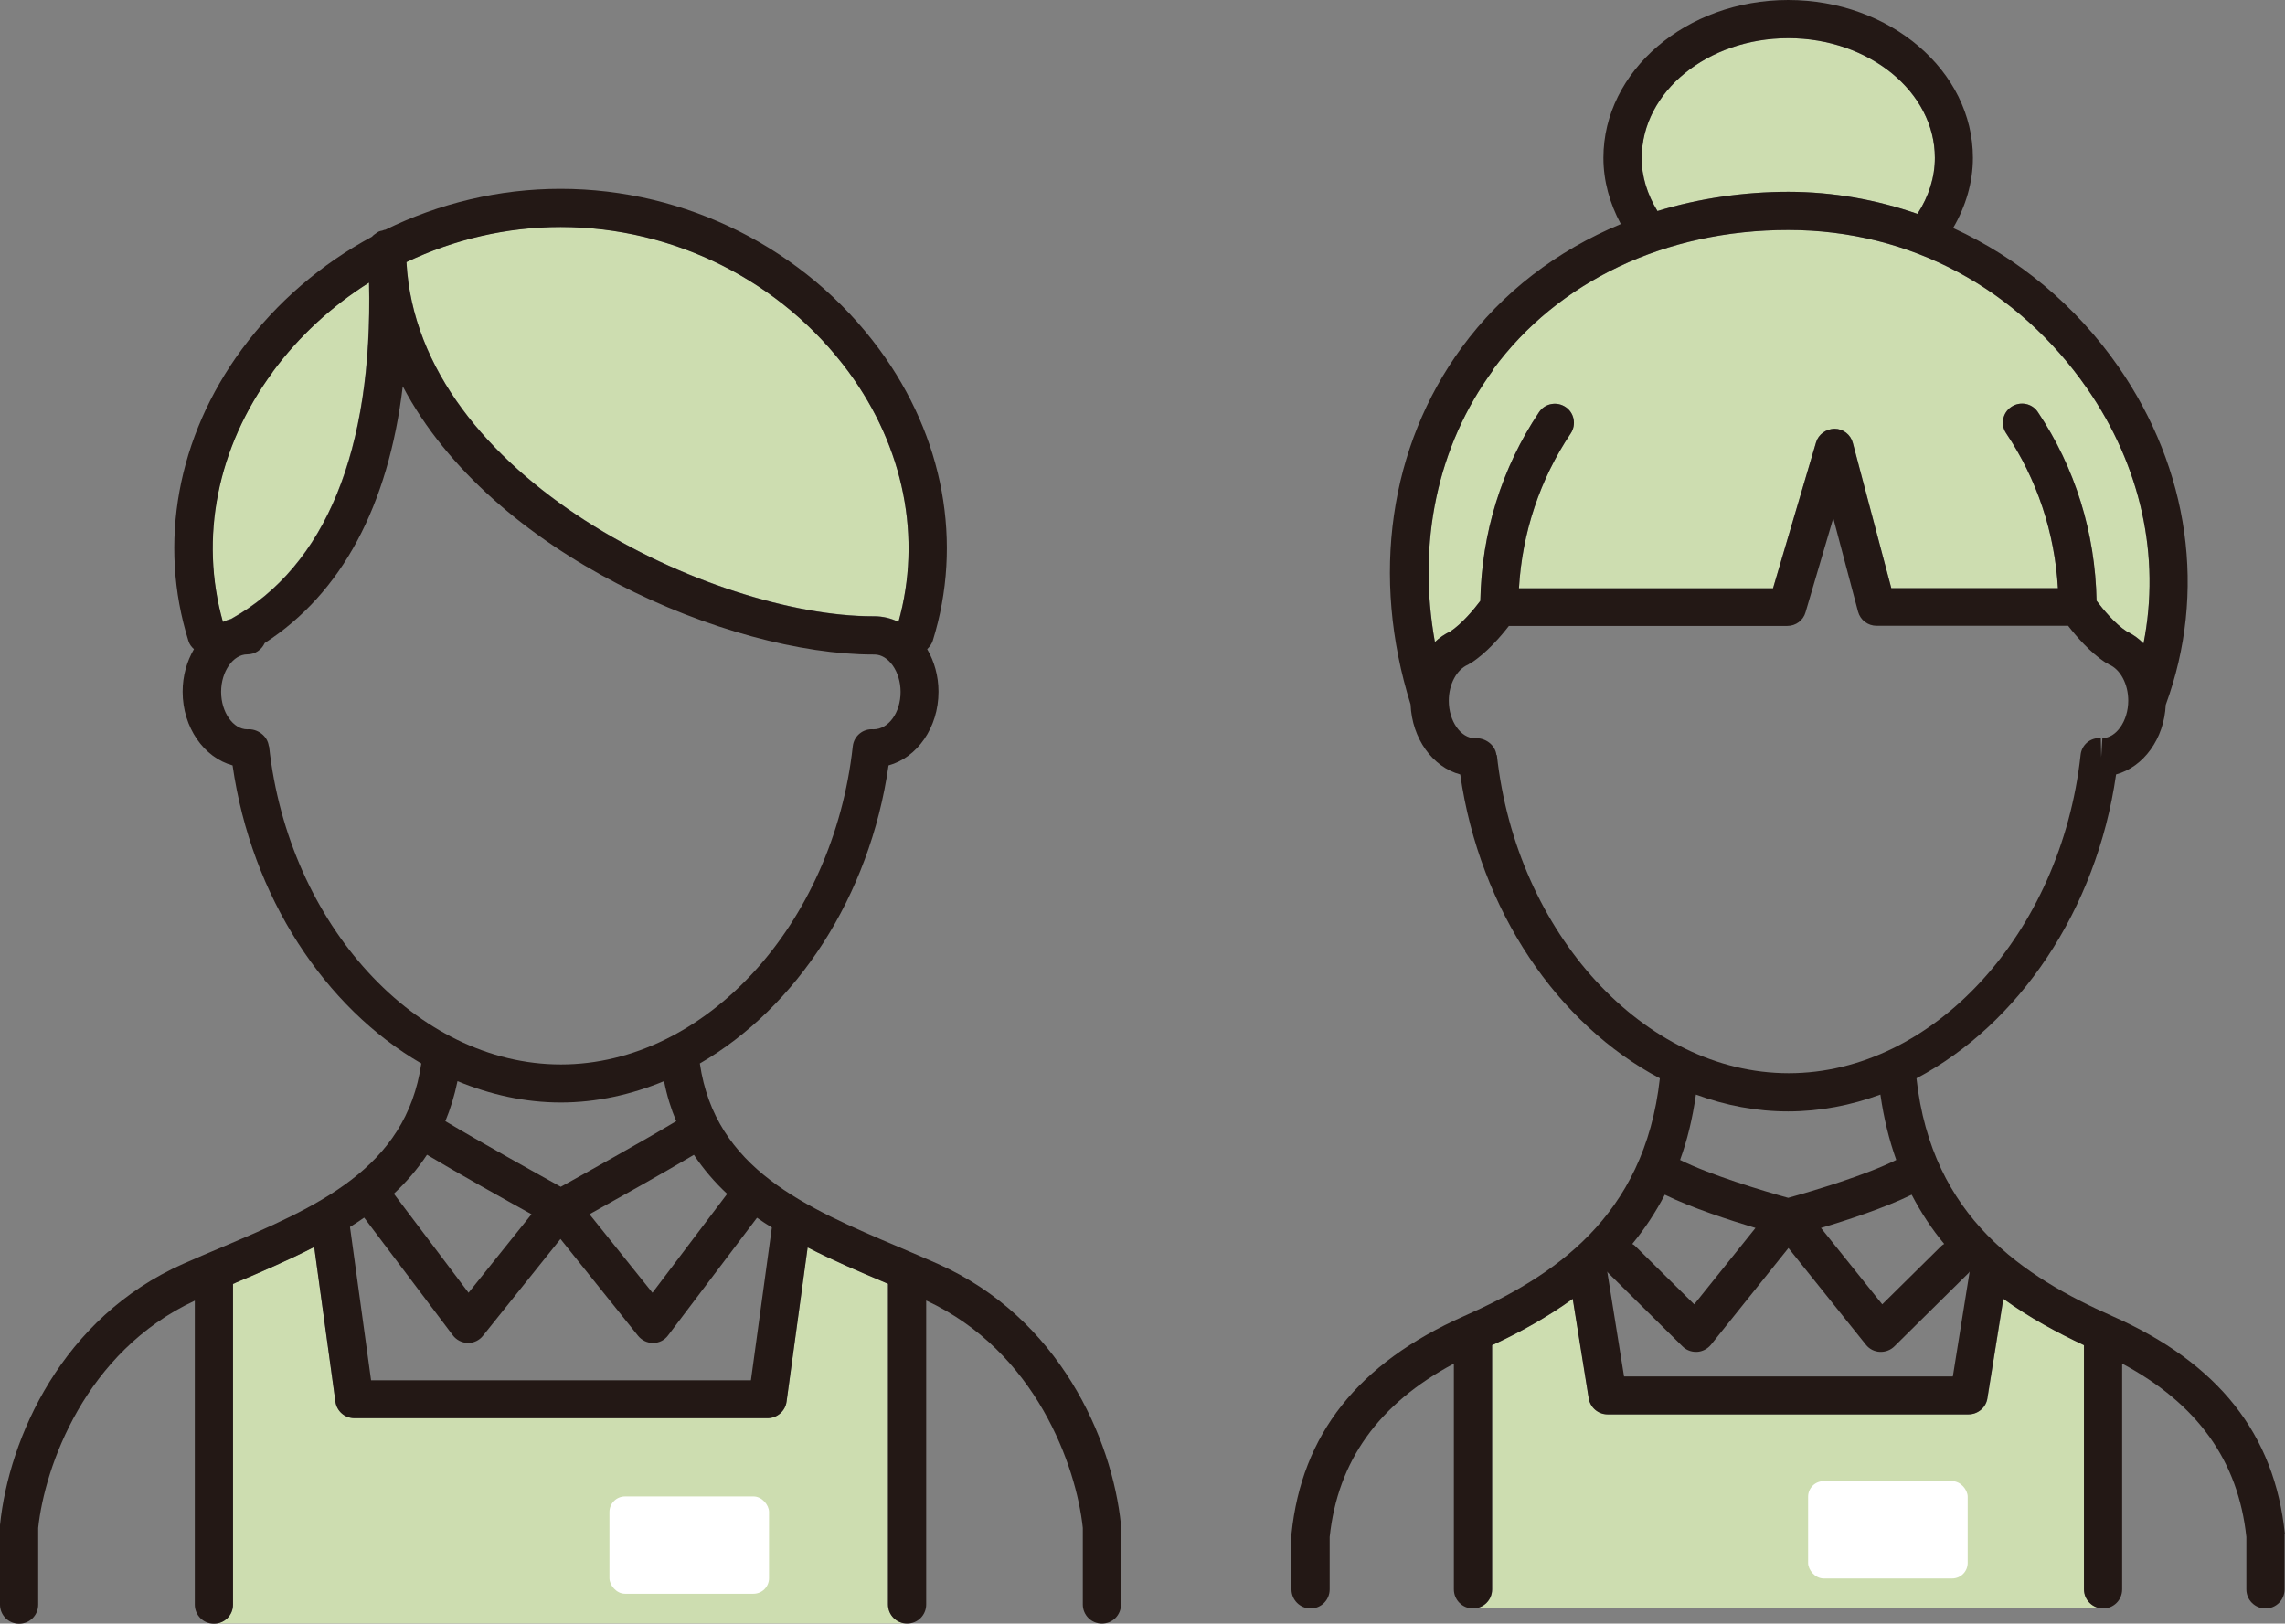 <?xml version="1.0" encoding="UTF-8"?>
<svg id="_レイヤー_1" data-name="レイヤー 1" xmlns="http://www.w3.org/2000/svg" width="161.52" height="114.78" viewBox="0 0 161.52 114.78">
  <rect x="0" y="0" width="161.52" height="114.78" fill="#808080" stroke="none"/>
  <defs>
    <style>
      .cls-1 {
        fill: #fff;
      }

      .cls-2 {
        fill: #cdddb0;
      }

      .cls-3 {
        fill: #231815;
      }
    </style>
  </defs>
  <g>
    <path class="cls-2" d="M15.12,114.78c.75,0,1.35-.6,1.35-1.35v-22.67c.08-.03,.15-.06,.22-.1,1.82-.77,3.71-1.58,5.52-2.51l1.5,10.93c.09,.67,.66,1.17,1.34,1.17h29.21c.67,0,1.25-.5,1.34-1.17l1.49-10.9c1.79,.92,3.65,1.71,5.45,2.47,.08,.03,.15,.06,.23,.1v22.67c0,.74,.6,1.35,1.35,1.35H15.12Z"/>
    <path class="cls-2" d="M59.99,26.29c3.92,5.33,5.18,11.74,3.52,17.67-.53-.26-1.11-.4-1.72-.4-.02,0-.03,0-.05,0-.02,0-.03,0-.05,0-11.11,0-32.13-9.72-32.96-25.04,3.36-1.6,7.08-2.48,10.9-2.48,8.02,0,15.63,3.83,20.36,10.25Z"/>
    <path class="cls-2" d="M19.26,26.29c1.87-2.54,4.2-4.67,6.82-6.32,.27,11.85-3.07,20.04-9.72,23.76,0,0,0,0-.01,.01-.2,.06-.41,.13-.6,.22-1.67-5.93-.41-12.34,3.52-17.67Z"/>
    <g>
      <path class="cls-3" d="M79.24,107.81c-.62-6.14-4.39-14.66-12.94-18.46-.89-.39-1.79-.78-2.69-1.16-6.72-2.85-13.05-5.55-14.14-13.01,6.81-3.94,12.01-11.77,13.34-21.07,2.02-.55,3.53-2.67,3.53-5.21,0-1.12-.3-2.15-.8-3.01,.17-.16,.31-.35,.39-.58,2.16-6.91,.79-14.42-3.77-20.61-5.23-7.11-13.66-11.35-22.54-11.35-4.34,0-8.57,1.02-12.38,2.89-.08,0-.14,.04-.21,.06-.09,.02-.18,.03-.26,.07-.08,.04-.14,.09-.21,.14-.07,.05-.14,.09-.2,.15-.02,.02-.04,.05-.06,.07-3.58,1.93-6.75,4.63-9.21,7.97-4.56,6.19-5.93,13.7-3.77,20.61,.07,.24,.22,.43,.39,.58-.5,.86-.8,1.89-.8,3.01,0,2.53,1.51,4.66,3.53,5.21,1.33,9.3,6.54,17.13,13.34,21.07-1.08,7.46-7.42,10.16-14.14,13.01-.91,.38-1.81,.77-2.7,1.16C4.39,93.14,.63,101.66,0,107.81c0,.05,0,.09,0,.14v5.49c0,.74,.6,1.35,1.35,1.35s1.35-.6,1.35-1.35v-5.42c.46-4.33,3.31-12.46,11.07-16.07v21.49c0,.74,.6,1.35,1.35,1.35s1.35-.6,1.35-1.35v-22.67c.08-.03,.15-.06,.22-.1,1.82-.77,3.71-1.58,5.52-2.51l1.5,10.93c.09,.67,.66,1.17,1.34,1.17h29.21c.67,0,1.25-.5,1.34-1.17l1.49-10.9c1.79,.92,3.65,1.71,5.45,2.47,.08,.03,.15,.06,.23,.1v22.67c0,.74,.6,1.35,1.35,1.35s1.35-.6,1.35-1.35v-21.49c7.77,3.61,10.61,11.73,11.07,16.07v5.42c0,.74,.6,1.35,1.35,1.35s1.35-.6,1.35-1.35v-5.49s0-.09,0-.14Zm-27.83-23.42l-5.29,7-4.45-5.55c1.88-1.05,5.23-2.92,7.38-4.2,.68,1.02,1.47,1.94,2.35,2.76Zm8.58-58.09c3.92,5.33,5.18,11.74,3.52,17.67-.53-.26-1.11-.4-1.72-.4-.02,0-.03,0-.05,0-.02,0-.03,0-.05,0-11.11,0-32.13-9.72-32.96-25.04,3.36-1.6,7.08-2.48,10.9-2.48,8.02,0,15.63,3.83,20.36,10.25Zm-40.72,0c1.87-2.54,4.2-4.67,6.82-6.32,.27,11.85-3.07,20.04-9.72,23.76,0,0,0,0-.01,.01-.2,.06-.41,.13-.6,.22-1.67-5.93-.41-12.34,3.52-17.67Zm-.27,26.45c-.08-.72-.8-1.25-1.52-1.19-1,0-1.85-1.21-1.85-2.65s.85-2.65,1.85-2.65c.55,0,1.02-.33,1.23-.8,5.43-3.51,8.74-9.68,9.76-18.15,6.28,11.95,23.14,18.96,33.24,18.96,.02,0,.03,0,.05,0,.02,0,.03,0,.05,0,1,0,1.85,1.21,1.85,2.65s-.84,2.64-1.92,2.64h-.01c-.73-.06-1.37,.47-1.45,1.2-1.38,12.61-10.44,22.49-20.63,22.49s-19.26-9.88-20.63-22.49Zm20.63,25.19c2.53,0,4.98-.55,7.31-1.51,.2,1.02,.49,1.96,.86,2.83-2.4,1.44-6.56,3.75-8.16,4.64-1.6-.89-5.76-3.2-8.16-4.64,.36-.87,.65-1.81,.86-2.83,2.32,.96,4.78,1.51,7.31,1.51Zm-9.44,3.7c2.16,1.29,5.5,3.16,7.38,4.2l-4.45,5.55-5.28-7c.88-.82,1.66-1.73,2.34-2.75Zm22.9,15.94H26.23l-1.49-10.84c.34-.21,.67-.43,1-.66l6.27,8.32c.25,.33,.64,.53,1.06,.54h.02c.41,0,.8-.19,1.05-.51l5.48-6.84,5.48,6.84c.26,.32,.64,.51,1.05,.51h.02c.42,0,.81-.2,1.06-.54l6.28-8.31c.34,.24,.7,.47,1.05,.69l-1.48,10.8Z"/>
      <rect class="cls-1" x="43.08" y="105.79" width="11.28" height="6.88" rx="1.1" ry="1.1"/>
    </g>
  </g>
  <g>
    <path class="cls-2" d="M104.13,113.7c.75,0,1.35-.6,1.35-1.35v-17.26c1.9-.88,3.85-1.94,5.7-3.28l1.13,7.04c.11,.65,.67,1.13,1.33,1.13h25.52c.66,0,1.23-.48,1.33-1.13l1.13-7.04c1.85,1.34,3.81,2.39,5.7,3.28v17.26c0,.74,.6,1.35,1.35,1.35h-44.56Z"/>
    <path class="cls-2" d="M116.05,11.16c0-4.67,4.65-8.46,10.36-8.46s10.36,3.8,10.36,8.46c0,1.37-.43,2.73-1.23,3.96-2.91-1.01-5.99-1.56-9.13-1.56s-6.35,.47-9.25,1.36c-.72-1.17-1.12-2.46-1.12-3.76Z"/>
    <path class="cls-2" d="M105.52,26.15c4.61-6.29,12.22-9.89,20.89-9.89s16.25,4.19,21.12,11.2c3.82,5.5,5.2,11.9,3.99,18.03-.35-.36-.76-.65-1.2-.86-.81-.52-1.67-1.56-2.12-2.16-.09-4.8-1.51-9.4-4.15-13.34-.41-.62-1.25-.78-1.87-.37-.62,.41-.79,1.25-.37,1.87,2.18,3.25,3.43,7.01,3.66,10.95h-11.78l-2.72-10.27c-.15-.58-.68-1-1.29-1-.59,.01-1.14,.39-1.31,.97l-3.04,10.31h-17.96c.23-3.94,1.48-7.7,3.66-10.95,.41-.62,.25-1.46-.37-1.87-.62-.41-1.46-.25-1.87,.37-2.64,3.94-4.06,8.54-4.15,13.34-.45,.6-1.31,1.63-2.12,2.16-.4,.19-.77,.44-1.09,.75-1.26-7,.16-13.84,4.11-19.22Z"/>
    <g>
      <path class="cls-3" d="M161.51,108.45c-.71-7.05-4.7-12.09-12.18-15.4-6.24-2.77-12.77-6.94-13.86-16.82,7.18-3.79,12.73-11.83,14.11-21.48,1.94-.53,3.4-2.52,3.51-4.92,2.91-7.94,1.69-16.64-3.35-23.91-3.01-4.33-7.07-7.69-11.68-9.8,.9-1.54,1.4-3.24,1.4-4.96,0-6.15-5.86-11.16-13.06-11.16s-13.06,5.01-13.06,11.16c0,1.62,.44,3.21,1.23,4.68-4.52,1.87-8.39,4.83-11.24,8.72-5.13,7.01-6.45,16.2-3.62,25.24,.1,2.42,1.56,4.43,3.51,4.95,1.38,9.65,6.93,17.69,14.11,21.48-1.09,9.88-7.61,14.05-13.86,16.82-7.48,3.32-11.46,8.36-12.18,15.4,0,.05,0,.09,0,.14v3.77c0,.74,.6,1.35,1.35,1.35s1.35-.6,1.35-1.35v-3.7c.57-5.38,3.45-9.41,8.78-12.26v15.96c0,.74,.6,1.35,1.35,1.35s1.35-.6,1.35-1.35v-17.26c1.9-.88,3.85-1.94,5.7-3.28l1.13,7.04c.11,.65,.67,1.13,1.33,1.13h25.52c.66,0,1.23-.48,1.33-1.13l1.13-7.04c1.85,1.34,3.81,2.39,5.7,3.28v17.26c0,.74,.6,1.35,1.35,1.35s1.35-.6,1.35-1.35v-15.96c5.33,2.85,8.21,6.88,8.78,12.26v3.7c0,.74,.6,1.35,1.35,1.35s1.35-.6,1.35-1.35v-3.77s0-.09,0-.14Zm-43.83-23.99c1.89,.93,4.58,1.8,6.41,2.35l-4.33,5.4-4.2-4.15c-.05-.05-.12-.08-.18-.12,.86-1.04,1.63-2.2,2.3-3.48Zm19.75,3.48c-.06,.04-.13,.07-.18,.12l-4.2,4.15-4.33-5.4c1.82-.54,4.51-1.42,6.41-2.35,.67,1.28,1.44,2.45,2.3,3.48ZM116.05,11.16c0-4.67,4.65-8.46,10.36-8.46s10.36,3.8,10.36,8.46c0,1.37-.43,2.73-1.23,3.96-2.91-1.01-5.99-1.56-9.13-1.56s-6.35,.47-9.25,1.36c-.72-1.17-1.12-2.46-1.12-3.76Zm-10.53,14.99c4.61-6.29,12.22-9.89,20.89-9.89s16.25,4.19,21.12,11.2c3.82,5.5,5.2,11.9,3.99,18.03-.35-.36-.76-.65-1.2-.86-.81-.52-1.67-1.56-2.12-2.16-.09-4.8-1.51-9.4-4.15-13.34-.41-.62-1.25-.78-1.87-.37-.62,.41-.79,1.25-.37,1.87,2.18,3.25,3.43,7.01,3.66,10.95h-11.78l-2.72-10.27c-.15-.58-.68-1-1.29-1-.59,.01-1.14,.39-1.31,.97l-3.04,10.31h-17.96c.23-3.94,1.48-7.7,3.66-10.95,.41-.62,.25-1.46-.37-1.87-.62-.41-1.46-.25-1.87,.37-2.64,3.94-4.06,8.54-4.15,13.34-.45,.6-1.31,1.63-2.12,2.16-.4,.19-.77,.44-1.09,.75-1.26-7,.16-13.84,4.11-19.22Zm.26,27.23c-.08-.72-.79-1.24-1.52-1.19-1,0-1.85-1.21-1.85-2.65,0-1.17,.56-2.21,1.36-2.55,.03-.01,.04-.03,.07-.05,.05-.02,.1-.04,.14-.07,1.13-.73,2.13-1.91,2.68-2.62h19.68c.6,0,1.13-.39,1.29-.97l1.96-6.65,1.75,6.61c.16,.59,.69,1,1.31,1h13.54c.55,.71,1.55,1.89,2.68,2.62,.05,.03,.1,.04,.14,.07,.03,.01,.04,.03,.07,.05,.8,.33,1.36,1.38,1.36,2.55,0,1.44-.85,2.65-1.83,2.65l-.08,1.35-.03-1.35c-.74-.05-1.36,.48-1.43,1.2-1.38,12.61-10.44,22.49-20.63,22.49s-19.26-9.88-20.63-22.49Zm20.63,25.19c2.24,0,4.43-.43,6.51-1.19,.24,1.68,.62,3.22,1.12,4.62-2.1,1.06-5.87,2.19-7.64,2.68-1.77-.49-5.53-1.62-7.64-2.68,.51-1.4,.88-2.94,1.12-4.62,2.09,.77,4.27,1.19,6.51,1.19Zm11.61,18.74h-23.22l-1.19-7.42s.04,.07,.06,.09l5.26,5.2c.25,.25,.59,.39,.95,.39,.03,0,.05,0,.08,0,.38-.02,.74-.21,.98-.5l5.48-6.84,5.48,6.84c.24,.3,.59,.48,.98,.5,.03,0,.05,0,.08,0,.35,0,.7-.14,.95-.39l5.26-5.2s.04-.06,.06-.09l-1.19,7.42Z"/>
      <rect class="cls-1" x="127.81" y="104.71" width="11.28" height="6.88" rx="1.1" ry="1.1"/>
    </g>
  </g>
</svg>